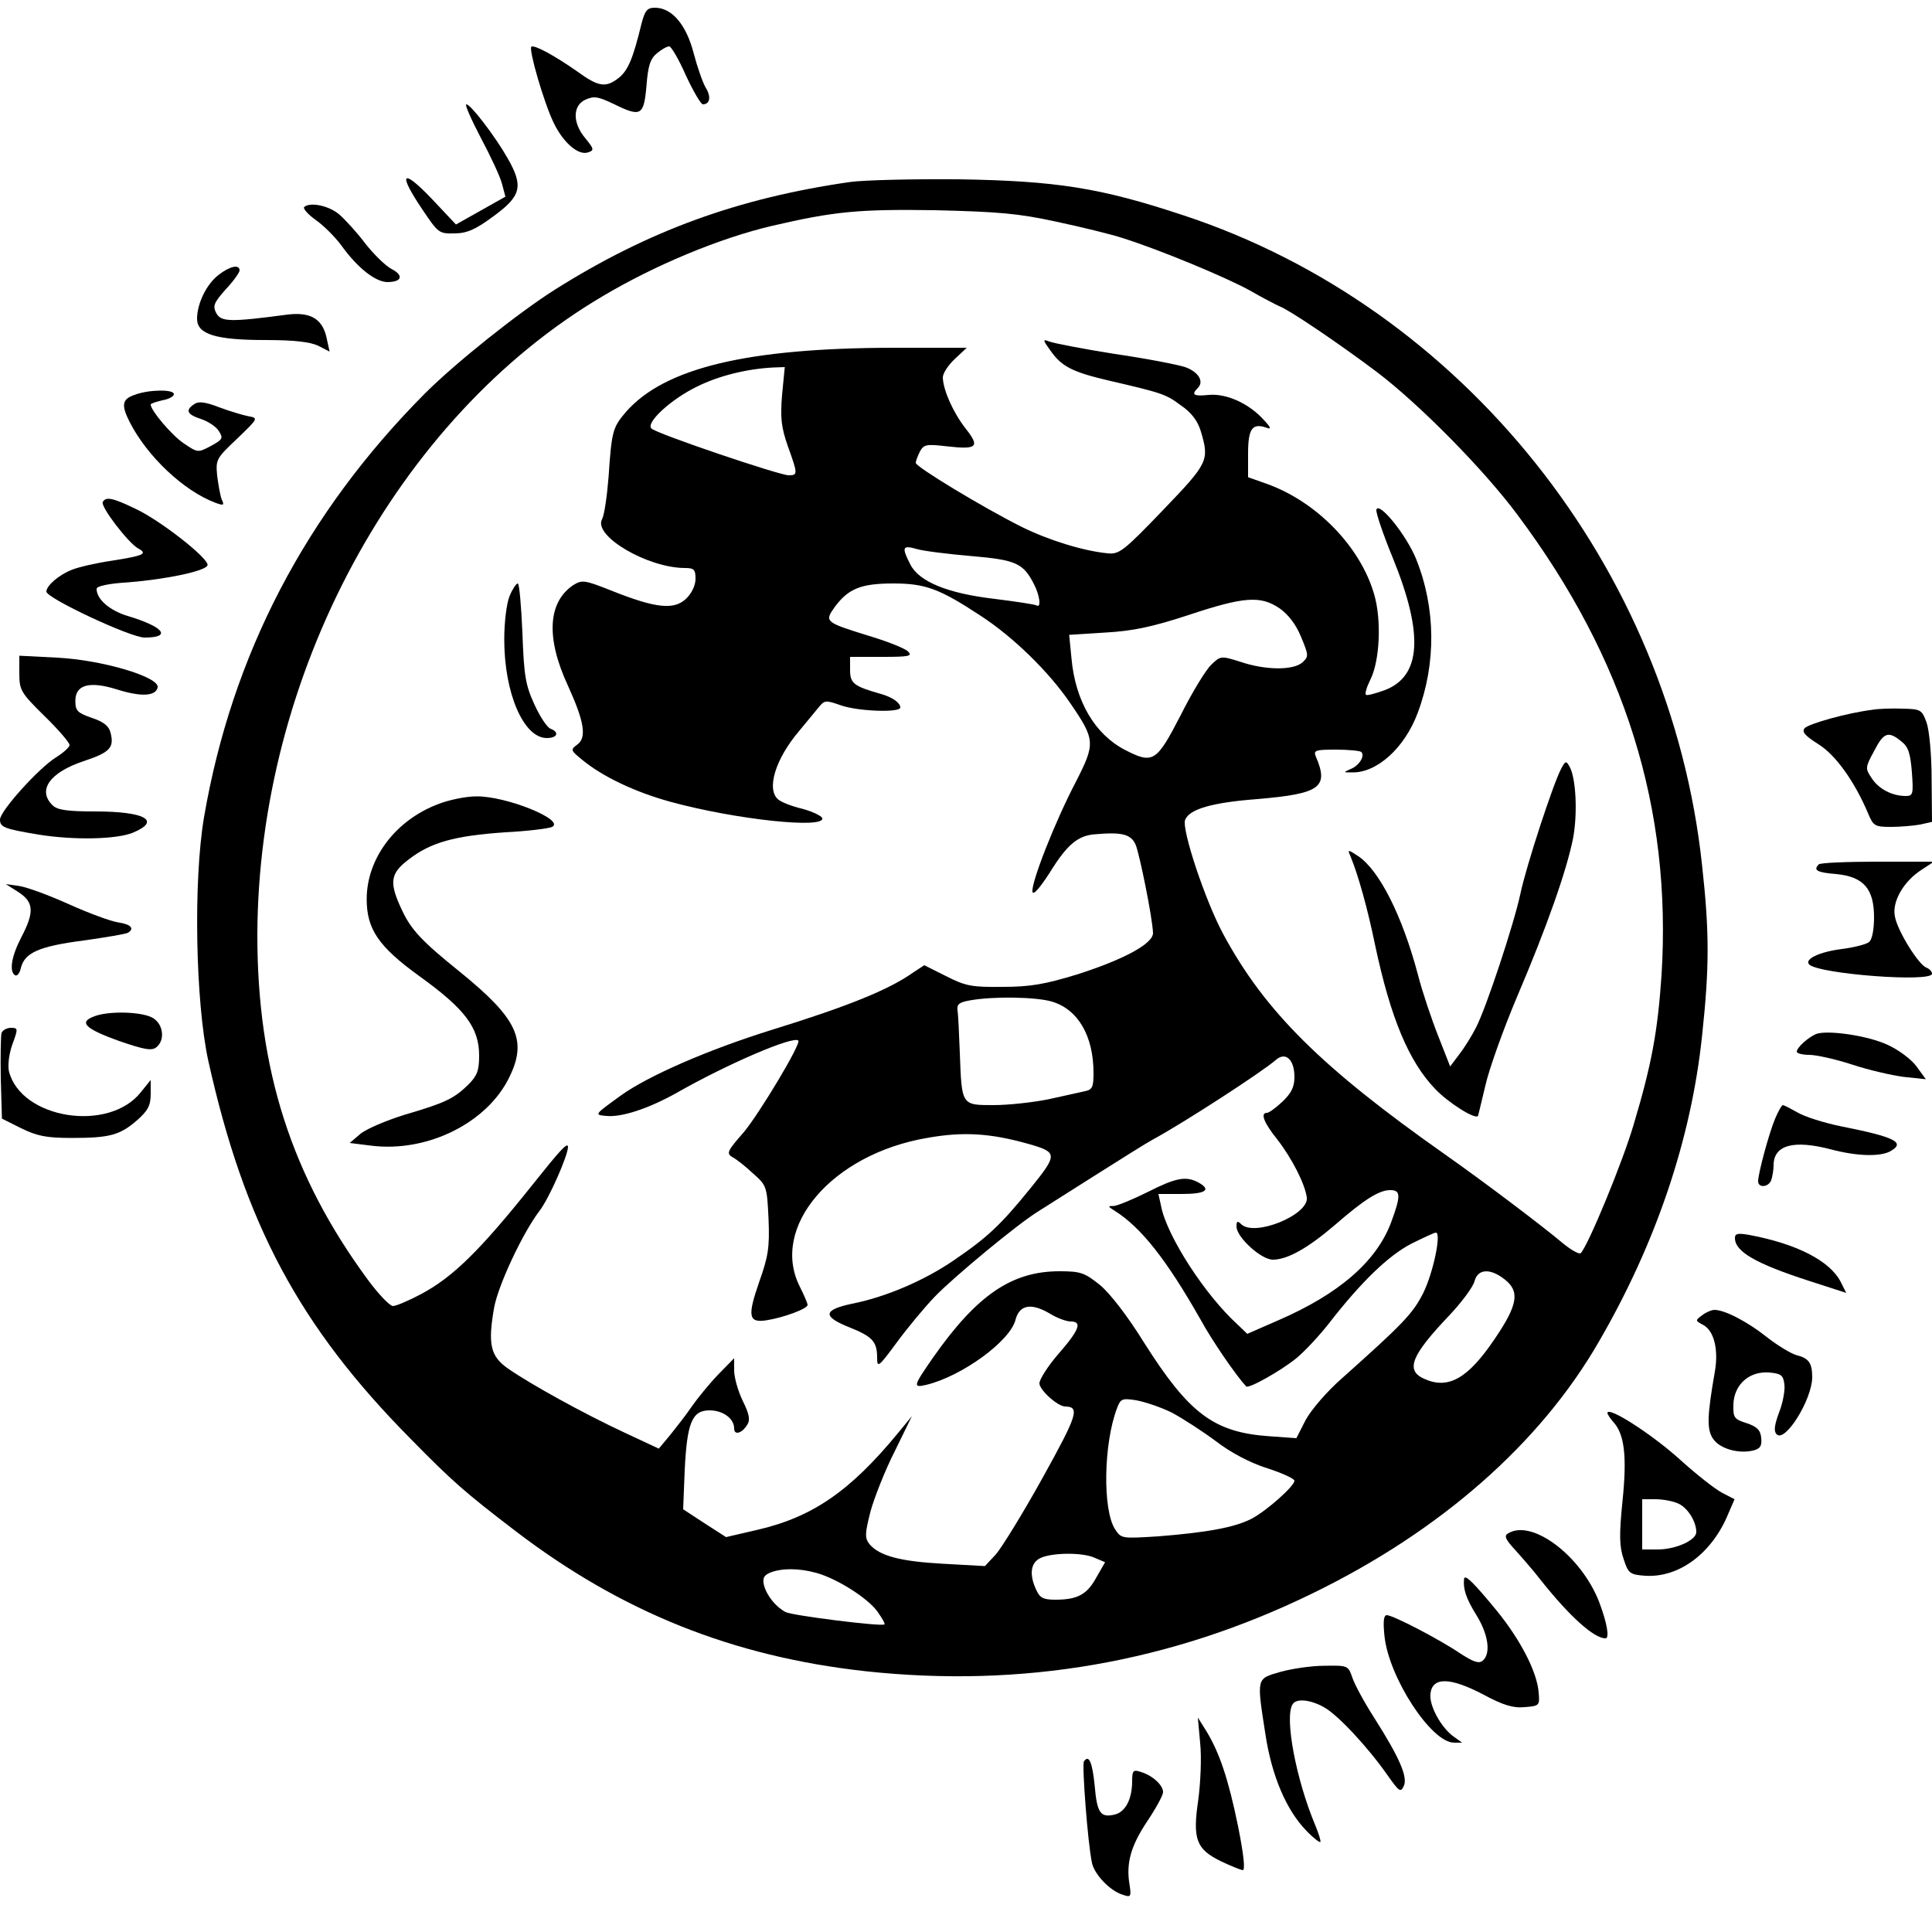 <?xml version="1.0" standalone="no"?>
<!DOCTYPE svg PUBLIC "-//W3C//DTD SVG 20010904//EN"
 "http://www.w3.org/TR/2001/REC-SVG-20010904/DTD/svg10.dtd">
<svg version="1.0" xmlns="http://www.w3.org/2000/svg"
 width="500pt" height="500pt" viewBox="0 0 500 500"
 preserveAspectRatio="xMidYMid meet">
<g transform="translate(0,500) scale(0.1,-0.1)"
fill="#000000" stroke="none">
<path d="M1660 4938 c-22 -91 -35 -120 -58 -139 -34 -27 -53 -24 -108 16 -60
42 -112 70 -119 64 -7 -8 33 -146 58 -197 25 -52 65 -86 90 -76 15 5 14 9 -8
36 -34 40 -33 85 0 100 22 10 33 8 71 -10 73 -36 80 -32 87 45 4 53 10 71 27
85 12 10 26 18 32 18 5 0 25 -34 43 -75 19 -41 39 -75 44 -75 18 0 22 19 8 42
-8 13 -22 53 -32 91 -19 73 -56 117 -100 117 -20 0 -26 -7 -35 -42z"/>
<path d="M1244 4644 c25 -47 50 -100 55 -119 l9 -34 -64 -36 -64 -36 -64 68
c-76 79 -87 66 -23 -29 41 -61 43 -63 83 -62 32 0 55 10 102 45 71 52 77 77
36 149 -33 58 -96 140 -107 140 -5 0 12 -38 37 -86z"/>
<path d="M2200 4529 c-292 -42 -523 -127 -763 -278 -95 -60 -257 -189 -338
-270 -308 -310 -499 -676 -571 -1096 -28 -165 -22 -479 11 -630 94 -423 236
-688 524 -979 109 -111 140 -138 272 -239 274 -209 561 -324 904 -362 405 -44
790 22 1157 201 331 161 590 388 742 652 148 255 239 525 267 792 19 177 19
268 0 440 -82 771 -620 1445 -1343 1683 -214 71 -328 89 -582 93 -118 1 -244
-2 -280 -7z m535 -103 c66 -14 143 -33 170 -42 96 -30 271 -103 330 -136 33
-19 68 -37 77 -41 25 -9 159 -100 253 -171 109 -83 275 -251 362 -368 279
-373 400 -761 373 -1192 -10 -147 -26 -232 -72 -386 -28 -96 -118 -314 -137
-333 -4 -4 -25 8 -47 26 -52 44 -203 158 -301 227 -323 227 -469 372 -577 572
-47 87 -108 271 -99 296 11 28 69 45 187 54 163 14 186 30 151 111 -6 15 0 17
52 17 33 0 62 -3 66 -6 10 -10 -5 -35 -27 -44 -20 -9 -20 -9 2 -9 65 -2 137
63 171 154 48 128 47 271 -4 398 -25 62 -96 150 -103 128 -2 -6 17 -63 43
-126 80 -197 73 -305 -21 -341 -25 -9 -47 -15 -49 -12 -3 3 2 20 11 38 25 49
30 156 10 223 -36 123 -149 239 -278 285 l-48 17 0 61 c0 65 11 80 48 67 13
-5 11 1 -8 21 -38 42 -96 68 -141 64 -40 -4 -47 0 -29 18 17 17 1 42 -33 54
-18 6 -99 22 -182 34 -82 13 -159 28 -169 32 -18 7 -18 5 3 -24 29 -41 57 -55
151 -77 138 -32 147 -35 186 -64 28 -19 44 -41 52 -68 22 -75 19 -81 -98 -203
-101 -105 -113 -115 -143 -112 -63 6 -153 34 -222 68 -102 51 -275 156 -275
166 0 5 5 18 11 30 10 18 17 19 69 13 79 -9 87 -2 49 46 -32 41 -58 99 -59
132 0 11 14 32 31 48 l31 29 -193 0 c-375 -1 -589 -52 -689 -166 -34 -40 -37
-48 -45 -168 -4 -50 -11 -99 -17 -110 -23 -43 118 -126 215 -126 23 0 27 -4
27 -28 0 -17 -10 -38 -25 -52 -31 -29 -78 -24 -189 20 -73 29 -79 30 -102 16
-66 -44 -72 -136 -14 -261 42 -92 49 -134 24 -152 -18 -13 -17 -15 11 -38 54
-45 139 -85 230 -110 168 -46 402 -71 393 -42 -3 6 -26 17 -52 24 -26 6 -54
17 -62 24 -31 26 -8 104 54 177 20 24 44 53 52 63 14 17 18 17 55 4 44 -16
155 -20 155 -6 0 12 -21 27 -50 35 -70 20 -80 27 -80 62 l0 34 82 0 c71 0 80
2 68 14 -8 8 -53 26 -100 40 -116 36 -117 37 -89 76 35 47 68 60 151 60 83 0
120 -14 225 -83 85 -55 178 -146 233 -227 65 -95 65 -104 14 -204 -55 -105
-116 -262 -112 -284 2 -10 19 10 45 50 45 73 73 96 118 99 69 6 92 0 104 -27
10 -24 43 -186 45 -228 1 -28 -75 -69 -197 -108 -82 -25 -120 -32 -192 -32
-80 -1 -96 2 -147 28 l-56 28 -29 -19 c-62 -44 -167 -87 -368 -149 -163 -51
-317 -118 -388 -169 -69 -50 -70 -50 -38 -53 40 -4 109 19 181 59 133 76 304
149 316 136 8 -8 -101 -189 -141 -237 -43 -49 -46 -55 -29 -65 10 -5 34 -24
53 -42 35 -31 36 -33 40 -118 3 -74 -1 -97 -24 -162 -31 -89 -28 -107 18 -100
45 7 107 30 107 40 0 4 -9 25 -20 47 -78 154 83 343 329 385 94 17 165 12 261
-15 78 -22 78 -27 7 -115 -78 -96 -111 -127 -199 -187 -76 -52 -176 -95 -263
-112 -75 -16 -77 -33 -7 -61 60 -24 72 -37 72 -79 0 -27 4 -24 51 40 28 38 72
91 98 118 50 52 217 190 268 221 17 11 85 54 150 95 65 41 130 82 145 90 83
45 286 177 320 207 25 22 48 1 48 -44 0 -26 -8 -42 -31 -64 -17 -16 -35 -29
-40 -29 -18 0 -8 -26 26 -68 38 -49 72 -115 77 -151 6 -45 -136 -103 -170 -69
-9 9 -12 8 -12 -6 0 -28 64 -86 94 -86 38 0 91 30 161 90 76 66 114 90 143 90
27 0 28 -14 2 -84 -38 -101 -135 -185 -292 -253 l-80 -35 -25 24 c-84 76 -183
229 -198 306 l-7 32 61 0 c62 0 77 11 42 30 -32 17 -58 12 -131 -25 -38 -19
-77 -35 -87 -36 -17 0 -16 -1 1 -12 69 -43 135 -127 223 -282 30 -55 92 -145
118 -173 6 -7 91 41 130 73 22 18 60 59 85 91 83 107 154 175 212 205 32 16
60 29 64 29 15 0 -7 -105 -33 -157 -27 -53 -52 -79 -210 -220 -39 -34 -80 -82
-94 -108 l-24 -47 -70 5 c-144 10 -208 59 -324 242 -42 68 -89 129 -115 150
-39 31 -49 35 -104 35 -124 0 -214 -62 -327 -223 -52 -75 -53 -79 -18 -71 92
22 217 113 231 168 10 39 40 45 88 17 19 -12 44 -21 55 -21 30 0 23 -21 -31
-83 -28 -32 -50 -67 -50 -77 0 -17 47 -60 67 -60 38 -1 32 -21 -59 -185 -51
-92 -106 -181 -121 -198 l-28 -30 -108 6 c-110 6 -165 20 -191 51 -12 16 -12
26 3 85 10 36 38 107 63 156 l44 90 -37 -45 c-123 -149 -220 -216 -362 -249
l-82 -19 -56 36 -55 36 4 101 c6 123 19 155 64 155 35 0 64 -21 64 -47 0 -18
20 -13 34 10 8 12 5 28 -12 62 -12 25 -22 60 -22 78 l0 32 -42 -43 c-23 -24
-53 -61 -67 -81 -14 -21 -40 -54 -56 -74 l-30 -36 -90 42 c-103 48 -241 124
-300 165 -46 32 -53 63 -36 159 11 58 73 191 117 249 25 32 74 144 74 166 -1
13 -20 -8 -91 -97 -138 -173 -207 -240 -289 -284 -32 -17 -65 -31 -73 -31 -8
0 -37 30 -65 68 -198 269 -286 544 -286 892 2 673 361 1339 893 1653 136 81
302 150 437 182 163 38 226 44 424 41 162 -4 215 -8 315 -30z m-711 -448 c-5
-60 -2 -84 15 -133 26 -72 26 -75 2 -75 -24 0 -343 108 -355 121 -16 15 52 77
119 109 56 28 131 46 198 49 l28 1 -7 -72z m489 -417 c116 -10 135 -18 163
-73 15 -29 19 -62 7 -55 -5 3 -53 10 -108 17 -121 14 -196 44 -219 89 -23 45
-21 51 17 40 17 -5 81 -13 140 -18z m798 -135 c23 -16 43 -42 56 -74 20 -48
20 -51 4 -66 -23 -21 -95 -21 -160 1 -51 16 -52 16 -76 -7 -14 -13 -50 -72
-80 -132 -62 -120 -71 -126 -143 -89 -78 40 -129 126 -139 237 l-6 61 94 6
c72 4 122 15 214 45 144 48 187 51 236 18z m-589 -1018 c68 -20 108 -89 108
-185 0 -36 -3 -43 -22 -47 -13 -3 -55 -12 -95 -21 -40 -8 -103 -15 -142 -15
-83 0 -82 -1 -87 135 -2 50 -4 99 -6 110 -2 16 4 21 32 26 61 11 171 9 212 -3z
m1172 -719 c40 -31 34 -66 -25 -153 -70 -104 -121 -133 -184 -104 -48 22 -33
60 66 164 32 34 61 73 65 88 8 32 40 35 78 5z m-861 -345 c28 -15 79 -48 114
-74 39 -30 89 -56 133 -70 38 -12 70 -27 70 -32 0 -14 -71 -77 -110 -98 -44
-23 -116 -36 -242 -46 -95 -6 -96 -6 -112 18 -33 50 -30 223 5 314 9 24 13 26
50 20 22 -4 64 -18 92 -32z m-199 -376 l26 -11 -23 -40 c-24 -44 -49 -57 -106
-57 -31 0 -40 5 -49 25 -19 40 -15 71 11 83 30 14 110 15 141 0z m-720 -39
c53 -15 132 -65 157 -100 12 -17 20 -31 18 -33 -8 -6 -239 23 -256 32 -26 14
-49 43 -56 70 -4 18 0 25 16 32 30 12 75 12 121 -1z"/>
<path d="M1319 3458 c-8 -19 -14 -68 -14 -113 0 -139 50 -255 110 -255 28 0
33 15 10 24 -9 3 -28 32 -42 63 -23 50 -27 74 -31 185 -3 70 -8 128 -12 128
-4 0 -14 -15 -21 -32z"/>
<path d="M4040 3010 c-21 -40 -90 -251 -105 -322 -17 -80 -89 -297 -115 -347
-10 -20 -29 -51 -43 -69 l-24 -32 -31 79 c-17 43 -41 114 -52 157 -41 155
-101 273 -156 309 -26 17 -27 17 -19 -1 20 -48 45 -138 64 -231 40 -188 87
-300 155 -371 34 -36 104 -80 111 -70 1 2 9 37 19 78 9 41 46 145 82 230 78
183 128 326 145 410 12 63 8 156 -9 186 -9 16 -11 15 -22 -6z"/>
<path d="M1134 2919 c-111 -42 -185 -141 -185 -246 0 -78 31 -123 136 -199
118 -85 155 -133 155 -206 0 -38 -5 -52 -28 -75 -37 -36 -59 -47 -165 -78 -48
-15 -100 -37 -115 -50 l-27 -23 56 -7 c145 -18 301 59 358 179 46 95 19 151
-129 271 -97 78 -125 108 -148 156 -36 75 -33 98 16 135 57 44 118 61 249 70
59 3 114 10 122 14 34 18 -119 80 -196 79 -27 0 -71 -9 -99 -20z"/>
<path d="M787 4464 c-3 -4 10 -19 31 -34 20 -14 50 -44 66 -66 42 -58 87 -93
118 -94 38 0 44 17 11 34 -15 8 -45 37 -67 65 -21 28 -52 62 -68 76 -27 23
-76 33 -91 19z"/>
<path d="M565 4288 c-31 -24 -55 -74 -55 -113 0 -40 48 -55 177 -55 76 0 116
-5 137 -15 l29 -15 -7 32 c-10 52 -41 71 -101 64 -150 -20 -172 -19 -185 3
-10 19 -7 27 24 62 20 21 36 44 36 49 0 17 -26 11 -55 -12z"/>
<path d="M348 3978 c-32 -11 -35 -26 -12 -71 45 -88 139 -177 221 -208 22 -8
24 -7 17 8 -4 10 -9 38 -12 62 -4 42 -2 45 52 96 55 53 55 53 28 58 -15 3 -48
13 -75 23 -33 13 -52 16 -63 9 -25 -16 -21 -27 15 -39 19 -6 40 -20 47 -31 12
-19 11 -22 -20 -39 -34 -18 -34 -18 -71 7 -31 21 -85 85 -85 100 0 3 14 7 30
11 17 3 30 10 30 16 0 13 -66 12 -102 -2z"/>
<path d="M266 3701 c-7 -11 65 -105 91 -120 26 -14 16 -19 -67 -32 -41 -6 -89
-17 -105 -24 -33 -13 -65 -41 -65 -56 0 -17 218 -119 254 -119 72 0 50 28 -44
56 -46 14 -80 43 -80 70 0 7 30 14 83 17 98 8 199 29 204 44 6 16 -124 118
-188 147 -58 28 -75 31 -83 17z"/>
<path d="M50 3257 c0 -43 4 -50 65 -110 36 -35 65 -69 65 -75 0 -6 -16 -20
-35 -32 -45 -28 -145 -139 -145 -161 0 -20 11 -24 100 -39 95 -15 202 -12 244
5 74 31 32 55 -98 55 -73 0 -98 4 -110 16 -40 39 -7 85 80 114 69 23 80 35 70
74 -4 17 -18 28 -48 38 -37 13 -43 18 -43 44 0 42 36 52 107 30 63 -20 101
-18 106 5 5 27 -143 71 -260 77 l-98 5 0 -46z"/>
<path d="M4845 3163 c-64 -8 -165 -36 -175 -48 -7 -9 1 -19 36 -41 45 -28 94
-97 129 -180 13 -31 17 -34 58 -34 25 0 59 3 76 6 l31 7 -1 111 c0 62 -6 126
-13 146 -12 33 -15 35 -62 36 -27 1 -62 0 -79 -3z m76 -82 c18 -14 23 -31 27
-80 4 -56 3 -61 -16 -61 -35 0 -70 18 -88 46 -17 25 -17 28 6 70 25 49 37 53
71 25z"/>
<path d="M4707 2763 c-15 -15 -5 -21 45 -25 71 -7 98 -38 98 -112 0 -32 -5
-58 -13 -64 -7 -6 -39 -14 -70 -18 -57 -7 -98 -26 -85 -40 26 -25 318 -47 318
-24 0 6 -7 13 -15 16 -20 8 -74 94 -81 132 -8 38 22 91 69 121 l32 21 -146 0
c-80 0 -149 -3 -152 -7z"/>
<path d="M48 2691 c40 -26 41 -52 7 -117 -25 -48 -32 -88 -16 -98 5 -3 12 5
15 19 10 40 48 56 162 71 58 8 110 17 115 20 18 11 8 22 -26 27 -19 3 -76 24
-127 47 -51 23 -108 44 -128 47 l-35 5 33 -21z"/>
<path d="M242 2369 c-39 -15 -20 -32 66 -63 67 -23 85 -26 97 -16 22 18 18 57
-7 74 -25 18 -118 21 -156 5z"/>
<path d="M4 2327 c-2 -7 -3 -60 -2 -118 l3 -104 50 -25 c41 -20 65 -25 130
-25 99 0 125 7 170 46 28 25 35 38 35 68 l0 36 -25 -31 c-83 -106 -311 -70
-342 54 -3 15 0 44 9 69 15 41 15 43 -4 43 -10 0 -21 -6 -24 -13z"/>
<path d="M4700 2324 c-21 -9 -50 -35 -50 -46 0 -4 15 -8 33 -8 17 0 67 -11
110 -25 42 -14 103 -28 134 -32 l57 -6 -24 33 c-13 18 -46 43 -75 56 -51 24
-156 39 -185 28z"/>
<path d="M4594 2105 c-16 -38 -44 -142 -44 -162 0 -18 27 -16 34 3 3 9 6 26 6
38 0 53 52 67 150 41 65 -17 124 -19 151 -5 42 23 15 37 -126 65 -44 9 -95 25
-113 36 -18 10 -35 19 -38 19 -3 0 -12 -16 -20 -35z"/>
<path d="M4490 1796 c0 -35 53 -66 192 -111 l96 -31 -14 28 c-28 55 -114 99
-237 122 -29 5 -37 4 -37 -8z"/>
<path d="M4405 1596 c-18 -13 -18 -14 3 -25 28 -15 40 -64 30 -121 -20 -114
-21 -149 -5 -173 17 -26 65 -40 104 -31 19 5 23 12 21 33 -2 20 -11 29 -38 38
-32 10 -35 14 -34 49 2 51 41 86 93 82 31 -3 36 -7 39 -31 2 -15 -4 -48 -14
-73 -12 -33 -14 -48 -6 -56 22 -22 91 89 92 147 0 38 -9 50 -41 58 -14 4 -49
25 -77 47 -49 39 -108 70 -135 70 -7 0 -22 -6 -32 -14z"/>
<path d="M4160 1343 c0 -3 7 -14 16 -24 28 -31 35 -88 23 -204 -9 -88 -8 -118
3 -150 12 -37 16 -40 55 -43 88 -6 174 58 216 161 l16 37 -31 16 c-18 9 -69
49 -114 90 -73 65 -184 136 -184 117z m183 -234 c25 -11 47 -47 47 -74 0 -21
-53 -45 -100 -45 l-40 0 0 65 0 65 35 0 c19 0 45 -5 58 -11z"/>
<path d="M3902 1031 c-10 -6 -5 -16 19 -42 17 -19 48 -54 67 -79 74 -93 137
-150 167 -150 11 0 4 40 -16 93 -46 120 -175 218 -237 178z"/>
<path d="M3789 914 c-3 -25 5 -51 32 -94 31 -50 38 -100 16 -118 -10 -8 -24
-3 -58 19 -53 36 -174 99 -190 99 -8 0 -10 -16 -6 -54 11 -107 121 -276 180
-276 l21 0 -21 15 c-33 23 -65 81 -61 112 5 43 50 43 136 -2 52 -28 78 -36
108 -33 38 3 39 4 36 38 -4 53 -47 136 -108 211 -60 73 -83 96 -85 83z"/>
<path d="M3313 673 c-62 -18 -61 -14 -38 -162 16 -106 54 -196 106 -249 17
-18 34 -31 36 -29 2 2 -4 21 -13 43 -50 119 -80 279 -59 313 9 16 45 13 81 -7
35 -19 112 -101 164 -175 31 -44 35 -47 43 -29 11 23 -12 75 -77 177 -25 39
-50 85 -56 103 -11 32 -12 32 -73 31 -34 0 -86 -8 -114 -16z"/>
<path d="M3106 489 c4 -37 1 -103 -5 -148 -15 -101 -5 -127 59 -158 25 -12 50
-22 56 -23 7 0 3 39 -12 114 -25 122 -48 190 -82 246 l-22 35 6 -66z"/>
<path d="M2805 441 c-5 -10 10 -211 21 -262 6 -30 48 -74 81 -83 20 -7 21 -4
16 28 -9 55 4 100 47 164 22 33 40 66 40 74 0 18 -27 43 -57 52 -20 7 -23 4
-23 -23 0 -47 -17 -80 -45 -87 -37 -9 -46 4 -52 75 -6 60 -15 82 -28 62z"/>
</g>
</svg>
